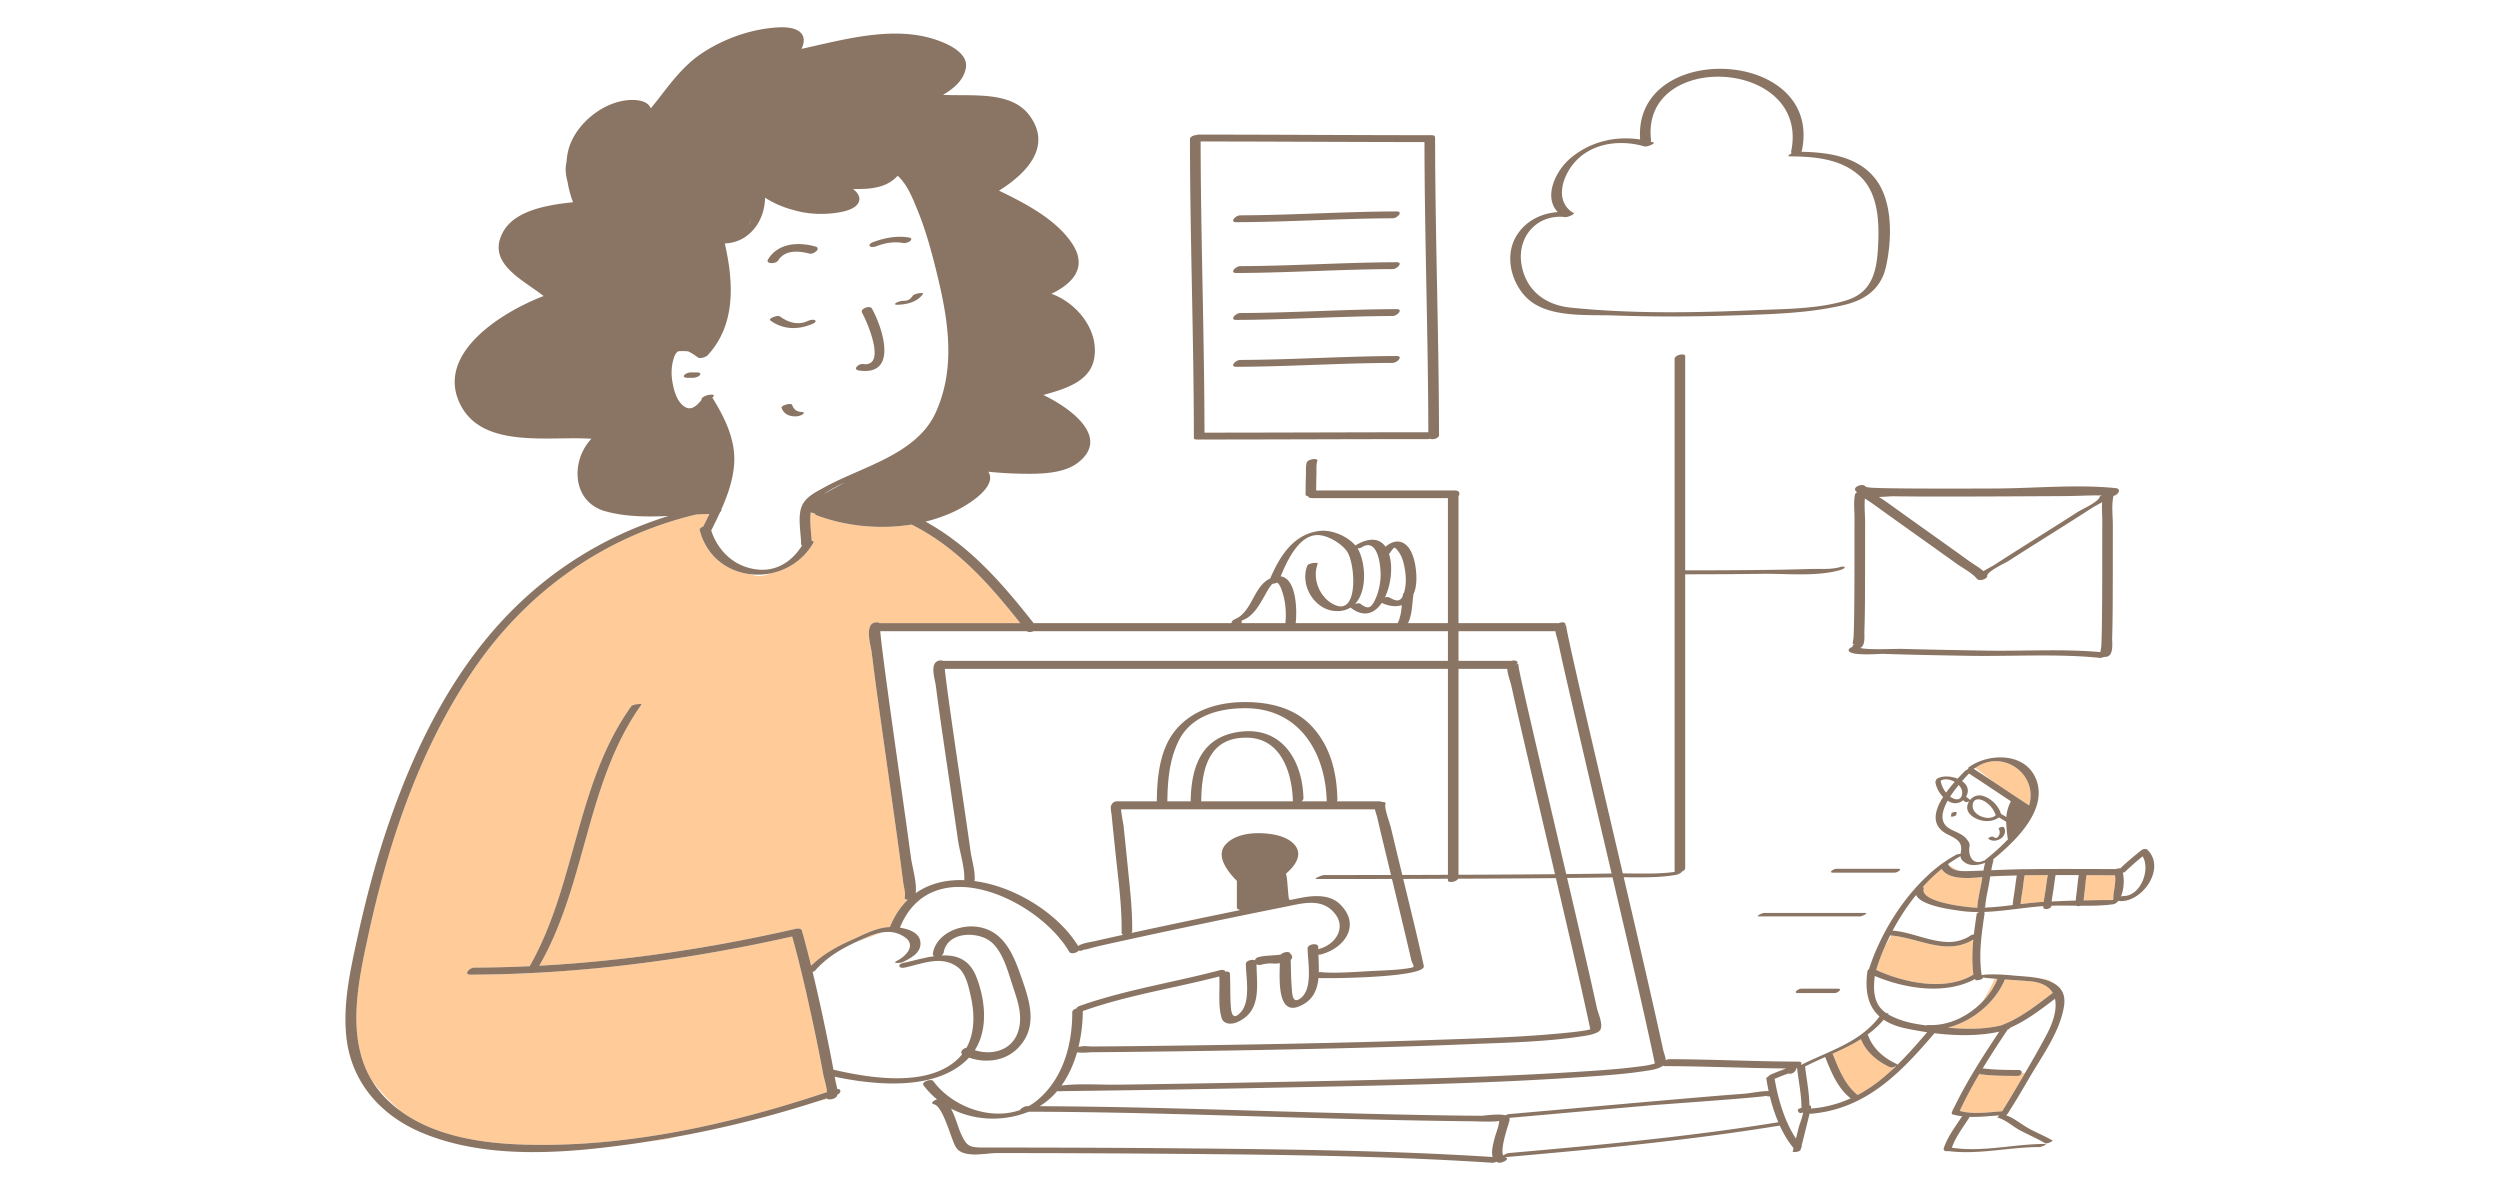 <svg fill="none" xmlns="http://www.w3.org/2000/svg" width="275" height="130" viewBox="0 0 275 130"><path opacity=".5" d="M222.708 96.285a186.16 186.16 0 0 1 2.556-.026c-.118.532-.171 1.09-.249 1.624-.065.434-.147.878-.202 1.32-.842.048-1.691.143-2.543.248.044-.57.153-1.144.234-1.707.069-.477.114-.977.204-1.459Zm9.94-.007c-1.041 0-2.082-.007-3.124-.012-.093.482-.122.99-.176 1.469-.049.433-.113.872-.145 1.31.856-.019 1.712-.038 2.568-.042.953-.004.619.128.726-.713.062-.485.269-1.41.151-2.012Zm-28.497 24.898.013-.01-.016.007.003.003Zm3.768-3.77c-1.402-.646-2.631-1.657-3.224-3.102-.986.621-2.046 1.123-3.132 1.612.021.017.043.033.053.058.645 1.609 1.32 3.352 2.711 4.467l.008.008c1.504-.794 2.842-1.849 4.095-3.047l-.134-.027c-.149.045-.301.066-.377.031Zm6.883 4.735c.08-.169.162-.337.244-.505l-.322.477.078.028Zm7.138-3.79c-1.331 0-2.659-.01-3.982-.163a.4.4 0 0 1-.21-.076 45.944 45.944 0 0 0-2.178 4.089c1.508.41 3.123.145 4.662.041.018-.024.036-.047.049-.068.212-.337.422-.676.628-1.017.498-.825.99-1.654 1.475-2.487l.357-.612-.354-.036c-.027.164-.193.329-.447.329Zm-2.215-10.67-.301-.023c-.237.52-.8 1.699-1.422 2.604.75-.758 1.351-1.64 1.723-2.581Zm3.834.284c-.312-.043-1.719-.133-3.021-.225-1.066 2.548-3.549 4.596-6.278 5.305 1.968.17 3.952.208 5.874-.255.013-.006.023-.012.037-.017 2.096-.788 3.78-2.155 5.547-3.489a.432.432 0 0 1 .089-.05c-.362-.638-1.064-1.106-2.248-1.269Zm2.09.059c-.028-.032-.055-.067-.084-.097-.147-.147-.669-.253-1.347-.331.509.095 1.001.229 1.431.428Zm-10.225-4.526c.256-.061.509-.147.758-.263a6.7 6.7 0 0 0-.758.263Zm1.641-.15c-2.953 1.813-5.879-.145-9.014-.442l-.739 1.272a23.42 23.42 0 0 0-.933 2.516c3.073 1.413 7.625 2.39 10.693.51-.166-1.29-.132-2.574-.007-3.856Zm-5.455-5.611c-.475 1.537 4.956 2.099 5.915 2.111-.008-.022-.02-.042-.018-.072.055-.866.279-1.748.432-2.6.041-.23.079-.463.117-.697-1.523.145-3.72.31-4.474-.892a18.174 18.174 0 0 0-2.08 1.996c.084.025.134.072.108.154Zm.705-1.72-.115.153c.16-.145.319-.292.483-.43l-.368.276Zm3.188-.233a5.564 5.564 0 0 1-1.162-.644c.236.4.676.575 1.162.644Zm7.7-7.192c.023-.085.05-.17.069-.255.751-3.341-3.079-5.944-5.977-3.87l1.977 1.524c1.309.87 2.613 1.746 3.931 2.602ZM94.321 103.552a46.217 46.217 0 0 0 2.618-.969c-.489.09-.986.257-1.493.472-.38.161-.754.327-1.125.497Zm1.426-34.733a.729.729 0 0 1 .564-.351c.247-.03.379.01.427.081h15.495c-3.39-4.279-7.001-8.378-11.966-10.848-3.477.562-7.175.192-10.394-1-.157-.058-.231-.14-.25-.229l-.433-.102.002-.036h-.005c-.153 1.017.058 2.289.097 3.148.166.022.262.1.17.257-1.076 1.847-2.814 2.952-4.664 3.328-.61.253-1.231.365-1.823.229a9.354 9.354 0 0 1-.553-.147c-2.456-.327-4.702-1.944-5.449-4.85-.039-.152.153-.295.391-.382.225-.45.455-.908.678-1.375a9.931 9.931 0 0 1-.095-.004c-.45.014-.904.034-1.363.058-10.26 2.448-18.836 8.622-24.711 17.404-5.8 8.67-9.157 18.75-11.356 28.88-1.118 5.153-2.451 11.289.406 15.991a23.01 23.01 0 0 0 3.256 3.422c3.78 2.71 8.83 3.466 13.37 3.61 11.229.358 22.789-2.205 33.42-5.771-.03-.646-.32-1.494-.407-1.966a184.998 184.998 0 0 0-.949-4.772c-.737-3.479-1.514-6.955-2.468-10.381-11.605 2.614-23.496 4.163-35.4 4.198-.787.002-.089-.774.422-.775 2.035-.006 4.072-.061 6.106-.156 5.105-8.972 5.077-20.08 11.167-28.581.194-.271 1.2-.295 1.144-.218-6.127 8.554-6.06 19.747-11.26 28.748 9.499-.511 18.96-1.946 28.218-4.062.21-.048.6-.072.678.202.36 1.28.691 2.568 1.01 3.86 1.27-1.234 2.807-2.11 4.44-2.826 1.295-.568 2.762-1.387 4.229-1.426l.008-.029c.505-1.241 1.179-2.222 1.97-2.986-.222.003-.393-.064-.352-.23.118-.467-.108-1.221-.166-1.694a297.915 297.915 0 0 0-.526-3.961c-.515-3.741-1.049-7.48-1.574-11.22-.47-3.361-.953-6.72-1.364-10.089-.077-.631-.567-2.19-.156-2.918a.26.26 0 0 1 .016-.03Zm-5.893 52.354 1.17-.279a.226.226 0 0 1-.094-.075c-.359.119-.716.239-1.076.354Zm-15.72 3.952c.051-.019.116-.041.195-.066-1.034.187-2.07.361-3.107.52 1.434-.153 2.528-.309 2.913-.454Z" fill="#FF9833"/><path d="M94.942 40.042c2.596.367.496-4.546-.112-5.638-.258-.463.871-.842 1.076-.473 1.186 2.13 2.944 7.443-1.402 6.828-.781-.11-.049-.786.438-.717Zm-6.722 5.275c-.546-.007-.9-.253-1.084-.773-.1-.285-1.25.067-1.163.311.243.686.798.938 1.496.947.28.004.586-.068.823-.22.18-.117.157-.262-.072-.265Zm1.385-10.11c-.264-.091-.579.022-.818.13-1.018.466-2.128.114-2.978-.522-.288-.215-1.33.243-1.089.423 1.433 1.071 3.176 1.062 4.76.338.132-.06.377-.283.125-.37Zm9.8-2.117a1.78 1.78 0 0 0-.824.22c-.187.107-.16.217.058.215 1.056-.013 2.248-.276 2.889-1.188.109-.154-.427-.083-.456-.077-.208.04-.555.109-.687.297-.282.401-.508.527-.98.532Zm-9.72-5.978c-1.885-.507-4.053-.401-5.19 1.4-.345.545.842.557 1.111.131.74-1.17 2.229-1.066 3.407-.75.497.135 1.377-.591.672-.78Zm6.765-.044c.919-.35 1.878-.512 2.854-.345.271.047.61-.047.823-.22.187-.152.135-.329-.099-.369-1.365-.234-2.74.026-4.022.514-.117.044-.505.255-.32.43.184.175.564.067.764-.01ZM76.687 40.964h-.645c-.256 0-.604.093-.771.303-.173.217.146.29.3.29h.645c.256 0 .605-.094.772-.304.172-.216-.147-.289-.301-.289Zm59.309-16.522c5.735-.019 11.461-.41 17.197-.43.497-.001 1.213-.758.426-.755-5.735.018-11.461.41-17.196.43-.497.001-1.214.758-.427.755Zm0 5.589c5.735-.019 11.461-.41 17.197-.43.497-.002 1.213-.758.426-.756-5.735.02-11.461.411-17.196.43-.497.002-1.214.759-.427.756Zm0 5.16c5.735-.02 11.461-.412 17.197-.431.497-.002 1.213-.759.426-.756-5.735.019-11.461.411-17.196.43-.497.002-1.214.759-.427.756Zm0 5.158c5.735-.019 11.461-.411 17.197-.43.497-.002 1.213-.759.426-.756-5.735.019-11.461.411-17.196.43-.497.002-1.214.759-.427.756Zm-4.671 7.633c-.011-10.893-.419-21.78-.43-32.672 0-.247.346-.423.662-.443a.716.716 0 0 1 .271-.062c8.484.002 16.967.065 25.451.068a.858.858 0 0 1 .28.005c.209.015.286.093.277.195a.298.298 0 0 1 .025.12c.011 10.892.419 21.78.43 32.672 0 .343-.672.551-.998.39a.686.686 0 0 1-.231.046c-8.464.001-16.928.046-25.393.047-.316 0-.387-.123-.329-.269a.299.299 0 0 1-.015-.097Zm.743-32.42c.019 10.678.41 21.352.426 32.03 8.208-.003 16.415-.043 24.623-.045-.02-10.64-.408-21.278-.425-31.919-8.208-.003-16.416-.062-24.624-.067Zm35.862 17.19c-1.789-1.774-2.488-4.867-.964-7.053 1.055-1.515 2.654-2.235 4.386-2.37-1.616-1.703-.21-4.586 1.431-5.953 2.174-1.811 4.919-2.448 7.634-2.034-.79-10.968 20.107-10.115 17.796 1.206a.406.406 0 0 1-.065.147c2.969.063 6.221.5 8.153 2.987 1.946 2.503 1.814 6.696 1.16 9.636-.548 2.459-2.268 3.677-4.65 4.238-3.695.872-7.59.99-11.371 1.119-4.618.155-9.249.196-13.868.026-2.923-.108-7.36.312-9.642-1.95Zm-.554-3.594c.505 2.817 2.622 4.396 5.397 4.68 6.693.686 13.532.572 20.245.283 3.295-.142 6.9-.112 10.074-1.08 2.768-.843 3.326-3.073 3.483-5.702.16-2.663.124-6.083-2.049-8.025-2.082-1.863-4.954-2.093-7.628-2.116-.347-.003-.119-.18.181-.325a.286.286 0 0 1-.046-.242c2.085-10.215-16.524-11.157-15.424-1.257a.409.409 0 0 1-.034.21c.094.025.189.047.283.074.341.1-.689.53-.956.451-3.137-.917-6.802-.219-8.468 2.867-.813 1.508-1.009 3.347.536 4.39.124.019.164.058.145.108.035.122-.796.519-1.088.386-3.054-.247-5.193 2.267-4.651 5.298Zm39.529 24.53c1.07.026 2.142.038 3.213.045 3.126.02 6.251.014 9.377.001 4.331-.017 8.897-.473 13.213-.044.716.072.281.779-.243.86a.205.205 0 0 1 0 .085c-.208.993-.049 2.176-.052 3.182-.004 2.145 0 4.29-.008 6.435-.006 1.961-.004 3.924-.067 5.884-.018.562.187 1.816-.506 2.076a.878.878 0 0 1-.393.048c-.171.073-.346.12-.449.11-4.404-.478-9.847-.15-14.538-.233-3.089-.054-6.179-.106-9.267-.21-.528-.017-3.452.253-3.808-.309-.118-.187.126-.373.416-.47-.052-.11.021-.243.319-.355-.52.194-.242-.135-.215-.77.026-.623.042-1.245.053-1.868.031-1.869.038-3.738.041-5.607.003-1.836-.001-3.672.006-5.508.003-.834-.122-1.805.05-2.628.021-.102.109-.19.226-.258a2.648 2.648 0 0 1-.159-.17c-.348-.418.765-.858 1.071-.49l.058.06c.15.01.286.065.364.186-.175-.272-.167-.115.255-.092.348.02.695.032 1.043.04Zm24.158 18.045c-.042-.103.069-.373.086-.76.03-.715.047-1.429.057-2.143.029-1.88.036-3.76.039-5.639.003-1.95-.001-3.899.007-5.848.003-.665-.075-1.418-.014-2.11-.412.25-.857.47-1.05.595-1.486.964-2.984 1.907-4.482 2.853-1.578.995-3.159 1.987-4.728 2.997-.454.292-2.16 1.046-2.387 1.6.12.383-.843.73-1.125.39-.562-.675-1.585-1.188-2.291-1.696-1.541-1.109-3.088-2.21-4.633-3.312-1.493-1.064-2.987-2.126-4.471-3.2-.281-.204-.611-.407-.935-.624-.078.882.028 1.85.026 2.696-.004 2.028 0 4.055-.008 6.082-.006 1.937-.001 3.878-.072 5.815-.019.518.136 1.556-.447 1.844.778.241 3.934.087 4.514.103 3.125.084 6.251.14 9.377.192 4.121.068 8.415-.208 12.537.165Zm.233.02c.024-.01.046-.021.073-.031-.039.014-.065.02-.096.03l.023.001ZM208.253 54.59c-.266-.003-.899.057-1.571.076.281.18.557.352.795.524 1.541 1.108 3.087 2.21 4.633 3.312 1.492 1.064 2.986 2.125 4.471 3.2.486.352 1.116.701 1.602 1.124.44-.276.945-.522 1.154-.658 1.486-.964 2.984-1.908 4.482-2.853 1.578-.995 3.159-1.987 4.728-2.997.466-.3 2.238-1.078 2.405-1.636.022-.073.116-.135.242-.185-1.276-.024-2.723.066-3.963.072-3.279.018-6.558.038-9.837.046-3.046.008-6.094.019-9.141-.025Zm6.393 34.925a.55.55 0 0 1-.05.24c-.044.101.202.07.235.064.097-.017.294-.059.34-.163a.706.706 0 0 0 .057-.297c.001-.104-.58-.02-.582.156Zm5.483 2.697c.37-.26.558-.786.311-1.187-.108-.176-.658.031-.582.155a.706.706 0 0 1 .003.755c-.153.255-.322.31-.568.134-.106-.075-.273-.035-.382.008-.042.017-.265.135-.162.209.427.305.968.215 1.38-.074Zm13.133 6.911c-.11-.002-.18-.023-.221-.056-.174.225-.387.378-.647.412-1.142.148-2.325.163-3.511.153-.165.056-.354.06-.469-.005-.931-.01-1.861-.024-2.773.005 0 .016-.002.03-.003.046-.014.316-.892.486-.876.098l.009-.103c-.964.066-1.945.187-2.93.309a7.093 7.093 0 0 1-.102.012c-1.172.144-2.35.282-3.515.32a.166.166 0 0 1 .08.174c-.328 2.204-.653 4.397-.343 6.621a.092.092 0 0 1 .01.089c.004.023.005.045.008.067 1.198-.214 3.508.045 3.729.064.721.059 1.638.106 2.511.267.509.095 1 .229 1.43.428.964.446 1.61 1.219 1.399 2.61-.427 2.815-2.39 5.478-3.801 7.89-.687 1.175-1.367 2.358-2.103 3.504-.138.216-.268.485-.472.655.832.29 1.53.875 2.281 1.323.911.544 1.91.907 2.82 1.451.096.057-.613.416-.823.291-.909-.542-1.895-.941-2.821-1.451-.794-.436-1.481-1.101-2.366-1.352-.1-.029-.022-.1.114-.17-.014-.023-.008-.049.025-.079-1.084.07-2.182.197-3.267.159a.255.255 0 0 1-.046.132c-.691 1.06-1.457 2.061-1.888 3.261 3.42.52 6.798-.412 10.22-.413.421 0-.396.342-.57.342-3.371 0-6.669.867-10.035.442-.275.061-.594-.034-.494-.335.421-1.255 1.22-2.288 1.935-3.385a.358.358 0 0 1 .113-.105 6.938 6.938 0 0 1-1.096-.215c-.099-.029-.097-.082-.042-.142-.034-.016-.055-.037-.04-.069.036-.076.075-.151.11-.227.079-.169.162-.336.244-.504 1.394-2.851 3.114-5.511 4.87-8.152-2.266.495-4.745.459-7.122.168-2.604 3.046-5.227 5.888-8.63 7.513l-.017.007a14.176 14.176 0 0 1-4.869 1.335.515.515 0 0 1-.217-.022.019.019 0 0 0-.002.008c-.114.455-.228.91-.34 1.366-.182.733-.364 1.466-.549 2.199l.035.043c.034.038-.007.089-.081.14l-.062.248c-.054.209-.902.326-.86.16.031-.121.06-.243.092-.363-.597-.704-1.101-1.555-1.519-2.474-9.99 1.636-20.152 2.593-30.232 3.478.009.003.015.012.025.015.64.171-.389.679-.724.589a1.032 1.032 0 0 1-.243-.102.929.929 0 0 1-.431.112c-12.04-.789-24.133-.896-36.195-.994-6.103-.049-12.207-.07-18.311-.075-1.25-.001-3.742.635-4.524-.659-.53-.877-1.374-4.445-2.392-4.706-.461-.117-.06-.413.327-.54a8.583 8.583 0 0 1-1.497-1.563c-.267-.363.858-.753 1.082-.448 2.032 2.763 6.214 4.371 9.545 3.182.079-.179.517-.427.773-.427l.171.001c.326-.182.643-.394.941-.643 2.843-2.36 3.874-6.114 3.859-9.692-.001-.196.233-.347.491-.424.008-.092.104-.19.338-.273 5.016-1.769 10.283-2.57 15.413-3.922.34-.089.551.012.603.16.253-.036.483.023.494.213.063 1.152.022 2.308.09 3.46.046.792.179 1.786 1.083.819 1.146-1.226.59-3.848.583-5.351-.002-.33.676-.54 1-.384.037-.157.173-.305.432-.368.815-.197 1.609-.147 2.407-.263.271-.309 1.024-.411 1.064-.076.228.142.263.459.03.665.033.987.03 1.977.109 2.96.054.666.033 1.942.949 1.272 1.438-1.051.809-4.027.802-5.525-.002-.433 1.166-.662 1.169-.125 0 .078.003.157.004.236.044-.023.09-.031.135-.044.031-.008.059-.02.091-.03 1.65-.491 2.857-2.256 1.622-3.821-1.427-1.808-3.579-1.155-5.52-.767-2.976.595-5.949 1.206-8.92 1.827a886.233 886.233 0 0 0-8.989 1.92c-1.009.222-2.018.443-3.023.681-.265.062-1.321.402-1.061.236a.272.272 0 0 1 .011-.025c-.163.118-.387.208-.566.192a1.641 1.641 0 0 1-.136-.016c-.225.282-.868.419-1.037.131-3.44-5.867-15.136-11.236-18.62-2.671l-.01.017c.967.147 2.078.538 2.239 1.464.211 1.224-.936 1.829-1.87 2.304-.264.134-1.351.213-.666-.135.999-.509 2.113-1.719.832-2.594-.831-.567-1.693-.666-2.584-.503a7.138 7.138 0 0 0-1.492.472c-.38.161-.755.326-1.126.497-1.742.797-3.374 1.735-4.66 3.221-.044.051-.147.1-.273.139a211.93 211.93 0 0 1 1.584 7.143c.247 1.203.486 2.408.707 3.616.005.001.011 0 .016.002 4.025.93 10.427 1.983 13.721-1.234.151-.148.285-.303.413-.462-.258-.27.103-.656.488-.725.914-1.645.897-3.689.489-5.563-.224-1.026-.546-2.62-1.447-3.293-1.808-1.348-3.886-.374-5.836.039-.693.147-.845-.366-.139-.515 1.053-.224 2.238-.574 3.384-.736-.109-.061-.174-.166-.146-.324.357-2.041 2.712-3.109 4.638-2.934 2.836.259 4.027 2.58 4.899 5.04.996 2.81 2.193 5.869-.166 8.309-1.407 1.455-3.572 1.709-5.4 1.065-3.438 3.68-10.15 3.077-14.771 2.105.02.124.047.247.067.371.042.253.147.618.205.97.44-.022.491.41.015.63-.007.037-.011.075-.023.108-.114.332-.779.495-1.061.369a.212.212 0 0 1-.095-.075c-.358.119-.715.239-1.075.354a121.528 121.528 0 0 1-18.632 4.406c-.357.055-.713.116-1.07.168-7.635 1.1-16.463 1.914-23.77-1.156-4.553-1.912-7.805-5.619-8.295-10.647-.344-3.521.396-6.967 1.14-10.393.97-4.472 2.125-8.916 3.63-13.24 2.787-8.008 6.633-15.864 12.46-22.119 5.036-5.408 11.248-9.266 18.214-11.431-2.382.107-4.774.093-6.973-.53-3.659-1.04-3.804-5.55-1.5-7.966-4.722-.316-12.022 1.15-14.45-3.82-2.728-5.58 4.625-10.14 9.192-11.879-2.314-1.828-6.383-3.627-4.433-7.1 1.32-2.351 4.946-2.935 7.666-3.216a11.71 11.71 0 0 1-.604-2.26c-.2-.719-.28-1.449-.113-2.136.025-.406.08-.819.176-1.232.703-3.011 4.115-5.721 7.227-5.621 1.159.037 1.677.436 1.87.923.277-.352.565-.696.838-1.048 1.384-1.795 2.806-3.686 4.712-4.967 2.453-1.648 5.475-2.723 8.444-2.893 2.152-.124 3.382.665 2.585 2.363 4.468-.981 9.483-2.4 13.945-1.253 1.353.349 4.461 1.427 4.133 3.343-.233 1.362-1.337 2.282-2.516 2.97 3.225.16 7.52-.466 9.534 2.29 2.522 3.45-.437 6.42-3.375 8.244 2.887 1.399 6.308 3.165 8.064 5.849 1.735 2.65-.026 4.407-2.3 5.499 2.907 1.037 5.352 4.174 4.671 7.288-.532 2.433-3.305 3.218-5.558 3.844 2.934 1.4 7.484 4.666 3.759 7.483-1.588 1.2-4.213 1.207-6.091 1.177a43.014 43.014 0 0 1-3.72-.22c1.008 1.538-1.92 3.53-3.841 4.422a17.03 17.03 0 0 1-3.067 1.067c4.883 2.674 8.463 6.812 11.892 11.167h21.753c.108-.443.431-.38.894-.716 1.445-1.05 1.682-3.337 3.306-4.166.025-.013.048-.022.072-.033 1.063-2.475 2.576-4.91 5.471-5.234 1.274-.142 2.994.551 3.893 1.603 1.639-.986 2.714-.72 3.321.142.57-.498 1.33-.798 2.028-.371.895.547 1.203 1.932 1.311 2.89.097.864.109 1.884-.268 2.708-.157 1.09-.12 2.173-.598 3.177h4.39V54.791h-14.946c-.271 0-.419-.1-.473-.23-.14-.01-.239-.056-.239-.146.001-.729.014-1.459.041-2.187.014-.423-.041-.959.095-1.367.12-.36 1.276-.517 1.158-.163-.145.436-.085 1.021-.098 1.472a70.458 70.458 0 0 0-.03 1.78h15.261c.521 0 .594.366.395.615v13.981h10.859a.89.89 0 0 1 .145.012.858.858 0 0 1 .163-.061c.684-.183.834.345.18.54l-.001.002c.61-.178.417-.575.515-.032.042.234.088.468.136.701.161.78.332 1.56.505 2.338.598 2.68 1.217 5.355 1.839 8.03 1.239 5.334 2.488 10.667 3.732 16 1.892.005 3.959.092 5.746-.174a.137.137 0 0 1-.047-.104V39.48c0-.451 1.164-.671 1.164-.311v23.57c2.671 0 5.343-.009 8.014-.04a264.38 264.38 0 0 0 5.723-.11c1.025-.035 2.273.087 3.266-.203.671-.196.749.112.082.307-2.614.763-5.865.392-8.547.427-2.846.038-5.692.053-8.538.055v32.312c0 .172-.17.31-.38.396-.001.1-.351.3-.634.35-1.855.33-3.841.27-5.749.268.392 1.682.786 3.362 1.176 5.044.77 3.322 1.538 6.644 2.286 9.972.3 1.334.598 2.669.886 4.006.054.251.256.724.278 1.104a.818.818 0 0 1 .386-.117c4.729.013 9.456.256 14.186.268.373.001.408.173.29.353.023-.005.046-.006.07-.01 3.089-1.556 6.414-2.426 8.582-5.309-1.254-1.108-1.627-2.774-1.336-4.96.014-.103.084-.186.178-.247 1.173-3.676 3.56-7.68 6.61-10.437.16-.145.319-.292.483-.43a14.836 14.836 0 0 1 2.51-1.722c.095-.051.307-.084.467-.081.008-.065.019-.133.034-.209.24-1.208-.642-1.518-1.498-1.962-1.825-.944-1.42-2.578-.451-4.098-.445-.449-.765-1.04-.853-1.642-.01-.071.032-.132.095-.18-.032-.047-.018-.11.093-.182.535-.346 1.493-.318 2.254-.006.3-.326.584-.618.82-.858a.354.354 0 0 1 .116-.067.92.92 0 0 1 .29-.158c-.091-.028-.112-.084.021-.182 2.107-1.53 5.994-1.652 7.287 1.092 1.615 3.43-2.141 7.037-4.633 9.054.036.034.052.08.035.142-.095.343-.167.695-.231 1.05 1.038-.043 2.076-.088 3.115-.107l.231-.003a.722.722 0 0 1 .294-.003c3.359-.052 6.719-.021 10.079-.018.15-.067.334-.098.46-.067.745-.714 1.536-1.37 2.342-2.015.171-.137.517-.184.682-.017 1.999 2.015-.525 5.67-2.98 5.624Zm-125.865 8.332c.98 2.5 1.331 5.73-.165 8.062 1.832.6 4.039.067 4.742-1.985.59-1.72-.028-3.43-.577-5.082-.524-1.58-1.14-4.063-2.64-5.032-1.529-.988-4.566-.862-4.956 1.359a.501.501 0 0 1-.248.329c1.618-.083 3.073.38 3.844 2.349Zm125.1-9.165c.062-.485.269-1.41.151-2.012-1.041-.001-2.082-.007-3.124-.012-.093.481-.121.99-.176 1.468-.049.434-.113.873-.145 1.31.856-.018 1.712-.038 2.568-.041.953-.004.619.128.726-.713Zm-10.227 1.16c.852-.104 1.701-.2 2.543-.247.055-.443.137-.886.202-1.32.078-.534.131-1.092.249-1.624-.852.004-1.704.01-2.556.026-.09.482-.135.981-.204 1.459-.081.562-.19 1.136-.234 1.707Zm-5.189-14.894c.736.47 1.464.952 2.191 1.435 1.309.87 2.613 1.746 3.931 2.602.023-.086.05-.17.069-.256.751-3.341-3.078-5.944-5.977-3.87l-.027.017a.542.542 0 0 1-.187.072Zm-1.257 1.365c.52.36.812.893.526 1.56-.024.056-.057.107-.086.159.153.112.294.24.449.35.34-.42.89-.616 1.469-.421.875.294 1.641 1.044 1.918 1.93.004.014 0 .025 0 .038.02.003.04.006.055.015.181.106.361.214.541.322a4.345 4.345 0 0 1 .505-1.73c-1.538-1.018-3.065-2.053-4.615-3.053-.219.228-.483.511-.762.83Zm3.695 3.734c-.186-.595-.634-1.15-1.164-1.478-.556-.345-1.328-.445-1.363.45-.043 1.066 1.769 1.744 2.524 1.066.006-.005.015-.008.021-.012-.006-.01-.015-.015-.018-.026Zm-3.68-2.379c.034-.335-.125-.658-.382-.924-.328.398-.656.832-.941 1.276.499.37 1.233.53 1.323-.352Zm-1.77-.087c.298-.415.626-.814.949-1.18-.499-.293-1.117-.394-1.543-.135.071.476.288.937.594 1.315Zm2.242 5.087c.189.247.408.462.336.824-.179.9.277 2.118 1.48 1.607a.79.79 0 0 1 .165-.042.412.412 0 0 1 .063-.062c.805-.642 1.701-1.411 2.513-2.27a15.924 15.924 0 0 1-.186-1.944c-.269-.156-.535-.316-.802-.475-.587.444-1.425.498-2.116.282-.682-.213-1.555-.777-1.342-1.626.039-.156.105-.295.183-.423a.592.592 0 0 1-.059.027c-.1.038-.279.091-.377.022-.077-.053-.149-.113-.222-.172a1.314 1.314 0 0 1-1.458.19 2.5 2.5 0 0 1-.242-.14c-.663 1.185-.905 2.368.14 3.035.589.376 1.488.598 1.924 1.167Zm-2.029 2.775c.011.014.023.028.032.045.008.016.019.028.027.043.236.4.676.575 1.162.644.508.073 1.062.032 1.475.021.4-.01.8-.024 1.2-.04.053-.288.112-.573.185-.854-.685.249-1.57.404-2.192-.014-.338-.227-.494-.412-.516-.716-.469.255-.926.55-1.373.871Zm-2.78 2.532c.084.025.134.072.109.154-.476 1.537 4.956 2.099 5.915 2.111-.008-.022-.02-.042-.018-.072.054-.866.279-1.748.432-2.6.041-.23.078-.463.116-.697-1.522.145-3.719.31-4.474-.892a18.174 18.174 0 0 0-2.08 1.996Zm-4.19 6.596a23.327 23.327 0 0 0-.933 2.515c3.073 1.413 7.625 2.39 10.693.511-.166-1.292-.132-2.575-.007-3.857-2.953 1.813-5.879-.145-9.014-.442l-.13-.012c-.215.428-.421.856-.609 1.285ZM160.435 69.43v3.263h5.635c.055 0 .104.005.149.013.499-.183 1.097.146.39.473.568-.262.337-.27.487.46.114.558.235 1.115.358 1.672.402 1.814.819 3.624 1.238 5.434 1.188 5.137 2.395 10.268 3.592 15.403 1.664-.016 3.328-.035 4.992-.061-1.451-6.215-2.912-12.428-4.345-18.648-.52-2.254-1.046-4.507-1.526-6.77-.069-.328-.255-.808-.305-1.239h-10.665Zm0 26.793c1.535-.007 3.07-.01 4.604-.02 2.003-.011 4.006-.024 6.01-.041-.997-4.274-1.998-8.546-2.991-12.82-.614-2.646-1.235-5.291-1.817-7.944-.083-.383-.406-1.185-.442-1.823h-5.364v22.648Zm-7.648-35.303c.451 1.37.244 3.364-.449 4.795.181-.047.36-.059.46-.004.682.369 1.167.56 1.497-.118.008-.056.013-.111.021-.166a.37.37 0 0 1 .12-.208c.226-.72.246-1.5.148-2.244-.099-.755-.268-1.627-.721-2.26-.113-.157-.28-.393-.483-.479a.584.584 0 0 0-.151.131 4.475 4.475 0 0 0-.332.452.36.36 0 0 1-.11.1Zm-3.452-.587c.069.108.132.218.183.332.72 1.622.833 4.41-.466 5.768.236-.076.486-.105.6-.015.794.626 1.16.508 1.596-.416.384-.814.59-1.727.619-2.627.037-1.1-.3-4.325-2.094-3.16-.076.05-.253.094-.438.118Zm-8.461 3.062c1.687.238 1.834 3.556 1.65 5.153h11.218c.313-.625.398-1.297.457-1.98-.707.226-1.527.08-2.204-.253-.786 1.162-1.978 1.665-3.434.517-.392.241-.868.385-1.446.39-2.449.024-4.175-2.801-3.31-5.004.113-.287 1.215-.39 1.146-.214-.664 1.688.266 3.924 2.01 4.592 2.526.966 2.107-4.798 1.159-6.016-.607-.78-1.797-1.53-2.825-1.694-2.243-.357-3.641 2.625-4.421 4.508Zm-4.296 5.153h4.813c.109-1.063.037-2.203-.268-3.216-.126-.416-.277-.957-.628-1.248l-.004-.002c-.138.071-.34.119-.526.14-.353.346-.699 1.037-.814 1.239-.52.911-1.081 1.964-1.999 2.537-.172.107-.36.19-.553.255a1.95 1.95 0 0 0-.021.295Zm-45.87-14.955c4.1-2.265 10.12-3.59 12.216-8.204 2.33-5.129 1.313-10.604.001-15.852-.534-2.137-1.124-4.285-1.96-6.326-.516-1.263-1.13-2.904-2.224-3.879-1.227 1.381-3.103 1.494-4.91 1.452.49.386.868.876.625 1.453-.297.7-1.378.98-2.038 1.102-1.582.293-3.472.269-5.14-.24a10.625 10.625 0 0 1-3.124-1.354c-.026 2.657-1.83 4.963-4.425 5.031.958 4.216 1.254 8.912-1.888 12.3-.188.202-.825.42-1.076.237-.336-.246-.708-.503-1.068-.664a5.707 5.707 0 0 0-1.118-.003c-.178.13-.33.349-.445.693-.28.843-.322 1.762-.173 2.636.148.866.408 1.914 1.069 2.545.863.823 1.54.208 2.14-.532-.036-.167.142-.32.367-.411.332-.179 1.165-.265.95.013l-.124.153c1.35 2.189 2.586 4.655 2.393 7.302-.127 1.747-.69 3.368-1.39 4.942a.46.46 0 0 1-.167.373 70.427 70.427 0 0 1-.915 1.894.29.29 0 0 1-.056.073c.572 1.821 1.92 3.389 3.769 4.022 2.614.896 4.805-.106 6.218-2.324a.285.285 0 0 1-.096-.22c-.007-1.224-.452-3.202.182-4.344.505-.91 1.533-1.385 2.406-1.868Zm2.242-.526c-.835.381-1.666.809-2.358 1.303.542-.323 1.38-.78 2.358-1.303ZM82.336 24.761c.123-.232.226-.481.312-.738-.1.253-.205.502-.312.738Zm15.554 77.214c.004-.01.004-.018.008-.028.505-1.241 1.18-2.222 1.97-2.987-.222.004-.393-.064-.351-.23.117-.466-.108-1.221-.167-1.694a297.913 297.913 0 0 0-.526-3.96c-.514-3.742-1.049-7.481-1.573-11.221-.472-3.36-.954-6.72-1.365-10.089-.074-.602-.513-2.037-.198-2.802a.454.454 0 0 1 .042-.116l.017-.03a.728.728 0 0 1 .564-.35c.248-.031.379.009.427.08h15.495c-3.39-4.278-7.001-8.377-11.965-10.847-3.478.562-7.176.191-10.395-1-.157-.058-.231-.14-.25-.23-.275-.063-.433-.102-.433-.102l.002-.035c0-.016.004-.04.006-.066-.004.022-.008.043-.01.065-.153 1.017.058 2.289.096 3.148.166.022.262.1.171.257-1.077 1.847-2.815 2.952-4.665 3.328-.786.16-1.59.187-2.375.082-2.457-.327-4.703-1.944-5.45-4.85-.039-.151.153-.295.392-.381.225-.45.454-.909.677-1.375a14.63 14.63 0 0 1-.095-.005c-.449.014-.904.034-1.363.058C66.316 59.043 57.74 65.218 51.865 74c-5.8 8.67-9.157 18.75-11.355 28.881-1.119 5.152-2.452 11.288.405 15.991.402.661.886 1.294 1.465 1.893a13.217 13.217 0 0 0 1.791 1.529c3.78 2.71 8.83 3.466 13.37 3.61 11.23.358 22.79-2.205 33.42-5.771-.03-.646-.32-1.495-.407-1.966a184.65 184.65 0 0 0-.948-4.773c-.737-3.478-1.514-6.954-2.468-10.38-11.606 2.614-23.497 4.163-35.4 4.198-.787.002-.09-.774.421-.775a139.79 139.79 0 0 0 6.107-.156c5.105-8.972 5.076-20.08 11.166-28.582.194-.27 1.2-.294 1.144-.217-6.127 8.554-6.059 19.746-11.259 28.747 9.498-.51 18.96-1.946 28.218-4.061.209-.048.6-.072.677.202.361 1.279.692 2.568 1.01 3.86 1.27-1.234 2.808-2.11 4.441-2.826 1.294-.57 2.76-1.389 4.227-1.428Zm8.18-5.156c.08-1.338-.512-3.16-.683-4.35-.43-3-.876-6-1.313-9-.391-2.676-.79-5.353-1.132-8.037-.072-.565-.48-1.809-.129-2.425a.671.671 0 0 1 .104-.142.666.666 0 0 1 .092-.072.683.683 0 0 1 .234-.115c.217-.057.373-.038.475.014h55.554V69.43h-45.585c-.243.113-.56.14-.742 0H96.826c.028.306.058.613.093.919.137 1.207.293 2.413.454 3.618.458 3.448.945 6.892 1.43 10.337.469 3.324.945 6.647 1.392 9.973.146 1.09.675 2.77.533 3.97 1.531-1.081 3.39-1.505 5.342-1.428Zm17.491 6.005c-.111-.036-.186-.107-.184-.225.047-2.99-.387-6.018-.693-8.986-.134-1.305-.28-2.61-.397-3.916-.026-.288-.202-.927-.012-1.193.008-.01.019-.02.029-.03a.598.598 0 0 1 .558-.327h4.386c.036-2.744.323-5.883 2.223-8.022 1.72-1.936 4.256-2.772 6.797-2.88 2.787-.12 5.84.412 7.879 2.492 2.176 2.222 2.916 5.188 2.962 8.228a.313.313 0 0 1-.062.181h4.657c.144 0 .254.03.335.078.241-.011.426.05.365.207-.168.432.461 2.055.586 2.581.41 1.724.827 3.445 1.243 5.167l.016.066c1.675-.004 3.349-.01 5.023-.017V73.576h-55.345c.022.22.043.439.069.658.113.945.24 1.888.37 2.83.391 2.82.805 5.637 1.217 8.454.399 2.72.804 5.44 1.184 8.163.128.915.55 2.249.433 3.236 4.504.596 9.237 3.609 11.394 7.146l.023-.016c.515-.328 1.282-.399 1.86-.533 1.026-.237 2.054-.465 3.084-.69Zm19.818-15.006c.002.13-.089.243-.22.329h2.782c-.127-5.382-3.037-10.264-8.986-10.243-2.928.01-5.976.831-7.343 3.674-.985 2.049-1.176 4.325-1.2 6.568h2.563c.054-3.96 1.278-7.21 5.597-7.674 4.544-.489 6.721 3.308 6.807 7.346Zm-1.164.312c-.063-3.018-1.243-6.851-4.893-6.98-4.327-.15-5.142 3.361-5.183 6.902a.23.23 0 0 1-.025.094h10.105c-.001-.006-.004-.01-.004-.016Zm2.812 16.879c.026.645.06 1.302.043 1.937.06-.008.122-.009.182-.012a.618.618 0 0 1 .24.022c1.876.117 3.84-.07 5.704-.16 1.335-.065 2.706-.099 4.024-.339.533-.098.139-.335-.004-.956-.129-.565-.26-1.13-.393-1.694-.56-2.377-1.134-4.75-1.708-7.124-2.744.006-5.488.01-8.232.01-.552 0 .544-.437.765-.437 2.453 0 4.908-.004 7.361-.009l-.563-2.332c-.321-1.334-.646-2.668-.952-4.006-.044-.194-.188-.56-.25-.88h-27.929c.048.625.256 1.597.285 1.878.143 1.393.291 2.786.427 4.18.241 2.436.549 4.905.511 7.358-.001.068-.043.133-.109.189l.4-.088c3.869-.837 7.742-1.65 11.619-2.445l.002-.016c-.216-.006-.393-.09-.393-.29v-2.794c0-.03.007-.057.018-.084-.899-.916-2.411-2.682-1.294-3.98.899-1.044 2.51-1.316 3.818-1.286 1.246.029 2.935.264 3.805 1.275.979 1.138-.024 2.39-.947 3.178.129.493.152 1.023.194 1.527.026.303.047.607.082.908.011.096.019.196.042.29l.003.013.008.007a.23.23 0 0 1 .055.162c.423-.084.845-.17 1.269-.251 1.403-.273 3.162-.396 4.286.7 2.317 2.255.571 4.816-2.087 5.524a.857.857 0 0 1-.282.025Zm-25.779 6.158a.818.818 0 0 1-.138.034 17.343 17.343 0 0 1-.474 3.955 1.88 1.88 0 0 1 .391-.054c.026-.001.045 0 .067.001-.084-.078.756.01.966.009.945-.004 1.89-.011 2.835-.019 3.086-.029 6.171-.067 9.257-.114 8.447-.126 16.894-.291 25.337-.581 4.978-.171 9.985-.297 14.943-.805.687-.07 1.378-.142 2.057-.265.287-.052.399-.099.444-.116a476.1 476.1 0 0 0-1.785-8.003c-.66-2.874-1.33-5.746-2-8.618-2.149.02-4.299.035-6.449.047-1.433.009-2.866.012-4.299.018-.189.362-1.129.508-1.129.185v-.18c-1.639.007-3.278.016-4.917.02.773 3.186 1.564 6.369 2.264 9.572.267 1.222-9.484 1.397-11.586 1.334-.134 1.35-.633 2.527-2.191 3.137-2.312.905-2.107-2.92-2.057-4.772-.259.04-.519.06-.782.036-.453-.042-.854.03-1.297.137-.208.05-.374.016-.49-.063.036 2.512.571 5.224-2.165 6.39-.614.261-1.48.235-1.689-.526-.391-1.412-.157-3.07-.238-4.516-4.949 1.285-10.041 2.052-14.875 3.757Zm-.551 4.546.113-.013.026-.035c-.048.02-.094.036-.139.048Zm-1.931 3.694c2.061-.25 4.261-.064 6.331-.094 5.136-.072 10.271-.155 15.406-.256 11.826-.234 23.677-.433 35.483-1.187 1.962-.125 3.929-.258 5.881-.5.6-.074 1.209-.142 1.799-.28.247-.058.337-.102.369-.113-1.283-6.098-2.724-12.163-4.138-18.231l-.522-2.235c-1.664.028-3.328.047-4.992.064 1.115 4.778 2.236 9.555 3.287 14.346.137.627.894 2.151.136 2.584-.52.296-1.155.391-1.737.481-4.083.631-8.29.701-12.41.872-6.307.261-12.619.425-18.93.558-5.717.12-11.434.214-17.151.279-1.77.02-3.539.039-5.309.048-.533.003-1.232.117-1.792.007-.376 1.316-.937 2.573-1.711 3.657Zm-2.4 2.275c10.739.042 21.474.448 32.208.734 5.441.145 10.882.282 16.325.319.402.002 1.913-.262 2.691-.051.152-.069.311-.125.405-.133 5.814-.507 11.627-1.042 17.442-1.544 2.817-.244 5.634-.489 8.453-.7.701-.052 1.771-.299 2.659-.289a21.357 21.357 0 0 1-.255-1.392c-.01-.068.079-.132.199-.183.111-.2.421-.296.617-.378.399-.167.803-.325 1.211-.472l.166-.061c-4.432-.038-8.86-.245-13.292-.257a.536.536 0 0 1-.26-.051c-.567.424-1.489.51-2.13.609-1.567.244-3.153.376-4.734.496-11.882.897-23.832 1.07-35.741 1.315a2649.943 2649.943 0 0 1-21.881.36l-1.5.021c-.096.002-.698.04-.383.001a.88.88 0 0 1-.281-.003 8.006 8.006 0 0 1-1.919 1.659Zm80.844-3.021c.013-.011.025-.02.04-.035l.012-.042a.405.405 0 0 1-.054.065l.002.012Zm.106-.251.006-.019a.146.146 0 0 1-.013-.009c.002.009.006.018.007.028Zm-31.122 8.86c-.192-.618.075-1.518.217-2.075.156-.607.473-1.297.504-1.926-.009.185-2.789.072-3.061.069-5.471-.051-10.941-.183-16.41-.332-10.759-.293-21.521-.695-32.284-.719-2.763 1.117-5.966 1.008-8.555-.343.488.876.781 2.056 1.069 2.691.616 1.359.864 1.59 2.379 1.591 1.23 0 2.461.001 3.691.003 5.987.009 11.973.029 17.96.084 11.494.107 23.014.221 34.49.957Zm31.422-3.822a18.89 18.89 0 0 1-.934-2.849c-.194.016-.347-.004-.347-.07 0 .15-11.687.964-12.748 1.057-5.191.452-10.379.927-15.57 1.38a.42.42 0 0 1 .026.302c-.121.488-1.043 3.058-.696 3.829.185-.12.5-.251.648-.264 9.874-.866 19.832-1.799 29.621-3.385Zm2.726-1.063c-.012-.003-.025-.004-.037-.008-.251.112-.475.095-.544-.262-.019-.098.186-.197.402-.252-.004-1.468-.315-2.91-.483-4.366-.001-.01.005-.019.006-.03a.677.677 0 0 1-.099.039c.026.159-.156.392-.313.49-.157.097-.369.156-.548.086-.152.053-.304.104-.453.162a21.96 21.96 0 0 0-1.042.426l-.018.009c.342 2.113 1.087 4.689 2.341 6.566l.307-1.226c.083-.338.397-1.085.481-1.634Zm5.256-1.578a.22.22 0 0 1-.085-.038c-1.397-1.119-2.095-2.878-2.744-4.497-.736.329-1.477.665-2.21 1.04.168 1.436.459 2.856.479 4.302.065-.002.141.006.161.055.034.082.03.187.01.297a.573.573 0 0 1 .162-.039 12.922 12.922 0 0 0 4.227-1.12Zm5.031-3.595a1.044 1.044 0 0 1-.333.163c-.149.046-.301.066-.377.031-1.401-.646-2.631-1.656-3.223-3.102-.987.622-2.047 1.123-3.133 1.612.021.017.043.033.053.059.646 1.608 1.321 3.352 2.712 4.466l.007.009c1.505-.795 2.843-1.85 4.096-3.048.065-.064.132-.126.198-.19Zm3.356-3.668a39.502 39.502 0 0 1-2.35-.419c-.995-.208-1.793-.53-2.426-.956a10.363 10.363 0 0 1-1.79 1.64.125.125 0 0 1 .065.069c.53 1.475 1.749 2.513 3.143 3.155.086.04.083.095.032.151 1.154-1.129 2.241-2.372 3.326-3.64Zm14.063-3.678c-1.572 1.192-3.106 2.382-4.913 3.174a.457.457 0 0 1-.293.212c-.945 1.421-1.883 2.848-2.766 4.305a.476.476 0 0 1 .18-.016c1.249.144 2.501.158 3.757.158.293 0 .4.16.373.322-.026.165-.193.33-.447.33-1.33 0-2.658-.011-3.982-.164a.397.397 0 0 1-.209-.075 45.944 45.944 0 0 0-2.178 4.089c1.508.41 3.123.144 4.661.041.019-.024.036-.047.05-.068.212-.338.422-.676.627-1.018.498-.825.99-1.654 1.476-2.487l.357-.612c.838-1.438 1.677-2.881 2.447-4.356.656-1.258 1.116-2.702.86-3.835Zm-2.489-1.901c-.312-.043-1.719-.133-3.021-.225-1.066 2.548-3.549 4.596-6.278 5.305 1.968.17 3.952.208 5.874-.255.013-.006.023-.012.037-.017 2.096-.788 3.78-2.155 5.547-3.489a.432.432 0 0 1 .089-.05c-.362-.638-1.064-1.106-2.248-1.269Zm-6.291-.221c-.003-.021-.001-.04.001-.06-3.258 1.787-7.715 1.075-11.043-.325-.178 1.546-.171 3.127 1.276 4.093.152-.007.263.01.234.05-.016.023-.034.043-.05.065.021.013.039.027.06.039 1.315.733 2.702 1.011 4.161 1.191a.541.541 0 0 1 .235-.048c2.115.12 4.305-.915 5.86-2.488.75-.758 1.351-1.639 1.723-2.58a54.61 54.61 0 0 1-.301-.024c-.739-.058-1.279-.111-1.283-.147.031.249-.847.431-.873.234Zm.425-7.421c-.69.003-1.374-.032-2.049-.132-.789-.116-4.323-.523-4.874-1.745a25.255 25.255 0 0 0-2.583 3.924h.01c2.339.17 4.913 1.678 7.226 1.128a4.069 4.069 0 0 0 1.361-.607.643.643 0 0 1 .34-.09c.086-.74.192-1.48.302-2.221.018-.112.13-.2.267-.257Zm.593-.487c1.028-.033 2.067-.149 3.108-.277.043-.573.153-1.152.235-1.717.073-.504.121-1.032.222-1.539-.949.022-1.898.052-2.846.097-.025 0-.055.003-.081.005-.048.294-.094.587-.145.876-.14.786-.346 1.598-.395 2.397-.004.06-.045.112-.098.158Zm10.047-.776c.036-.458.104-.917.157-1.37.054-.467.081-.963.181-1.428a452.63 452.63 0 0 0-2.553-.006c-.104.502-.154 1.027-.227 1.528-.067.454-.156.917-.21 1.38.883-.04 1.767-.079 2.652-.104Zm7.357-4.864a28.125 28.125 0 0 0-1.91 1.682.547.547 0 0 1-.275.122c.189.702.134 1.855-.213 2.642a.597.597 0 0 1 .291-.083c1.846.033 3.003-2.866 2.107-4.363Zm-26.916 1.368h-6.771c-.282 0-.944.427-.358.427h6.772c.281 0 .943-.427.357-.427Zm-3.607 4.861h-11.123c-.196 0-.999.378-.561.378h11.124c.196.001.999-.378.56-.378Zm-7.041 8.331c-.318 0-.932.483-.343.483h4.031c.318 0 .931-.483.342-.483h-4.03Z" fill="#8A7463"/></svg>